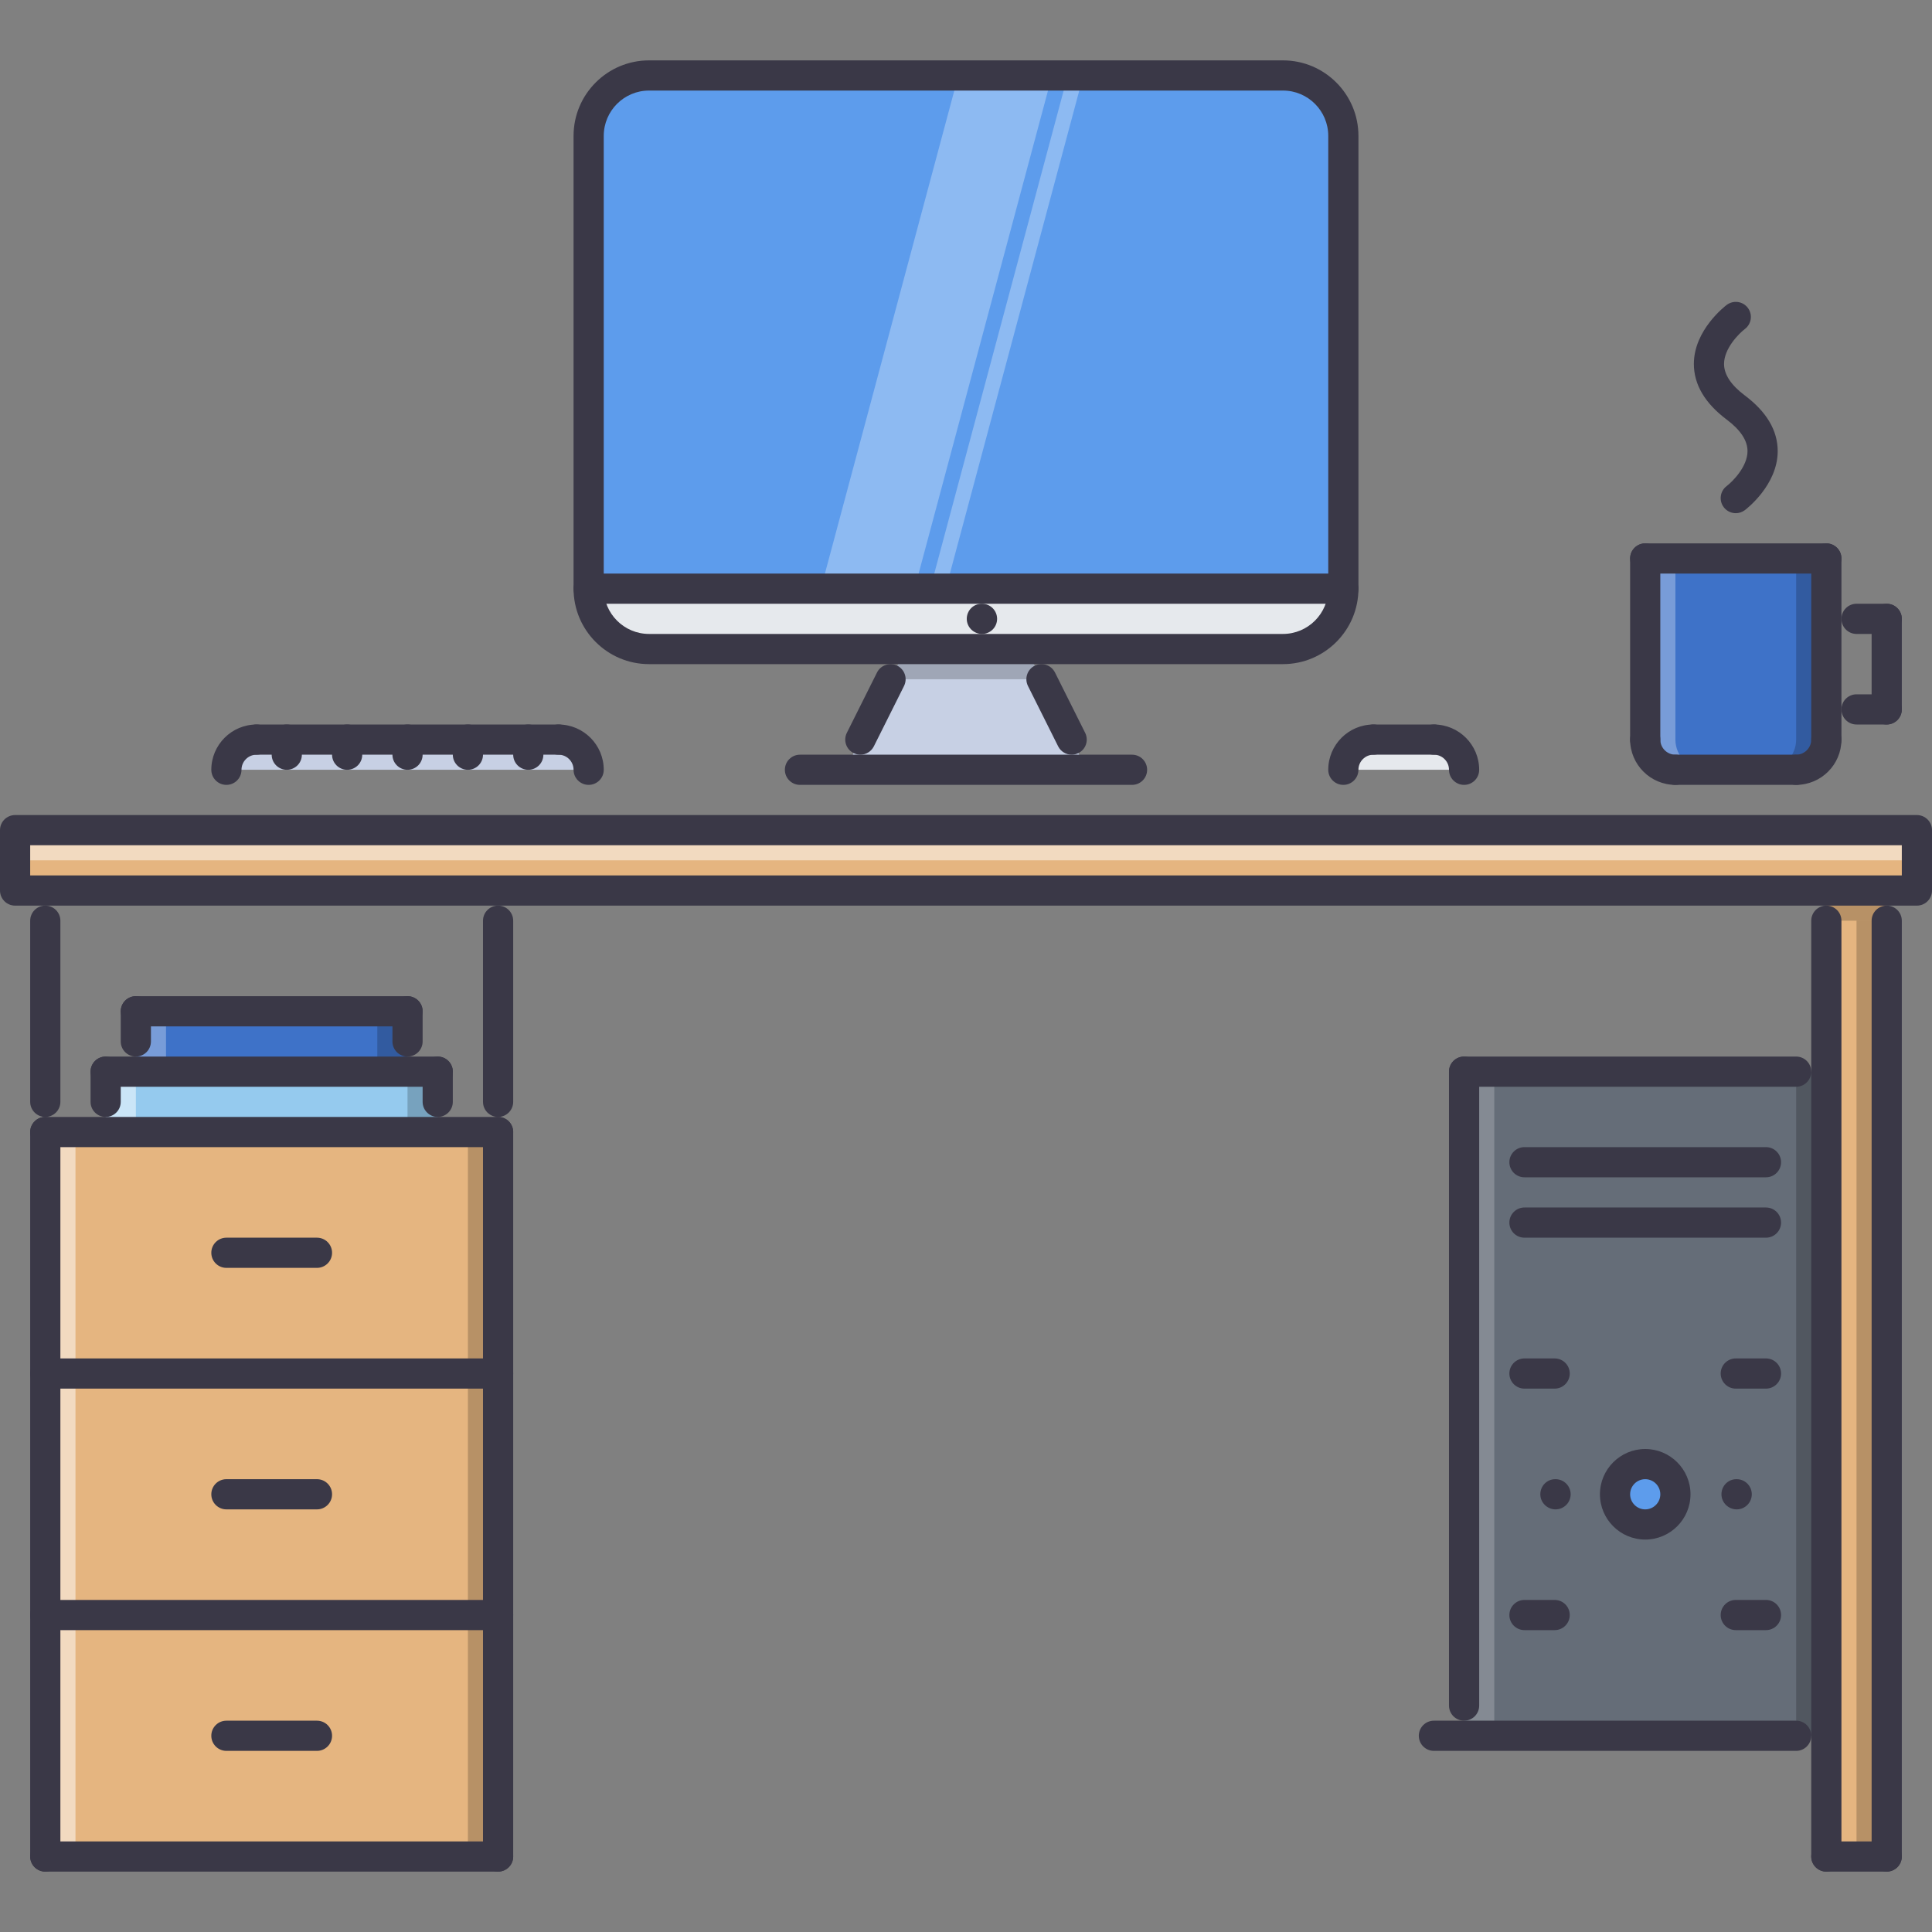 <?xml version="1.0"?>
<svg xmlns="http://www.w3.org/2000/svg" xmlns:xlink="http://www.w3.org/1999/xlink" version="1.1" id="Capa_1" x="0px" y="0px" viewBox="0 0 511.922 511.922" style="enable-background:new 0 0 511.922 511.922;" xml:space="preserve" width="512px" height="512px" class=""><rect x="0" y="0" width="511.922" height="511.922" fill="#808080" stroke="none"/><g><path style="fill:#C7D0E4" d="M147.978,195.97h-7.999h-15.997h-15.998H91.986H75.988h-7.999c-4.398,0-7.999,3.602-7.999,7.999l0,0  h95.985l0,0C155.977,199.571,152.375,195.97,147.978,195.97z" data-original="#CCD1D9" class="" data-old_color="#C8D1E4"/><path style="fill:#E6E9ED;" d="M379.941,195.97h-15.997c-4.397,0-7.999,3.602-7.999,7.999l0,0h31.995l0,0  C387.94,199.571,384.34,195.97,379.941,195.97z" data-original="#E6E9ED"/><polygon style="fill:#C7D0E4" points="271.958,171.974 287.956,203.969 223.966,203.969 239.963,171.974 " data-original="#CCD1D9" class="" data-old_color="#C8D1E4"/><path style="fill:#E6E9ED;" d="M171.974,171.974c-8.795,0-15.997-7.202-15.997-15.997h199.969c0,8.795-7.202,15.997-15.998,15.997  h-67.989h-31.995H171.974z" data-original="#E6E9ED"/><g style="opacity:0.2;">
	<polygon points="271.958,171.974 239.963,171.974 235.964,179.973 239.963,179.973 271.958,179.973 275.958,179.973  " data-original="#000000" class=""/>
</g><path style="fill:#5D9CEC;" d="M355.945,35.995v119.981H155.977V35.995c0-8.796,7.202-15.998,15.997-15.998h167.974  C348.743,19.997,355.945,27.199,355.945,35.995z" data-original="#5D9CEC"/><g>
	<polygon style="fill:#E5B580" points="499.923,235.964 499.923,491.924 483.926,491.924 483.926,459.93 483.926,283.956    483.926,235.964  " data-original="#FFD2A6" class="" data-old_color="#E5B47F"/>
	<polygon style="fill:#E5B580" points="507.922,219.966 507.922,235.964 499.923,235.964 483.926,235.964 131.98,235.964    11.999,235.964 4,235.964 4,219.966  " data-original="#FFD2A6" class="" data-old_color="#E5B47F"/>
</g><path style="fill:#3E72C8" d="M483.926,147.978v47.992c0,4.398-3.602,7.999-7.999,7.999h-31.995c-4.397,0-7.998-3.601-7.998-7.999  v-47.992H483.926z" data-original="#ED5565" class="" data-old_color="#ED5565"/><g style="opacity:0.3;">
	<path style="fill:#FFFFFF;" d="M443.932,195.97v-47.992h-7.998v47.992c0,4.398,3.601,7.999,7.998,7.999h7.999   C447.533,203.969,443.932,200.368,443.932,195.97z" data-original="#FFFFFF" class=""/>
</g><g style="opacity:0.2;">
	<path d="M475.927,195.97v-47.992h7.999v47.992c0,4.398-3.602,7.999-7.999,7.999h-7.999   C472.326,203.969,475.927,200.368,475.927,195.97z" data-original="#000000" class=""/>
</g><path style="fill:#5D9CEC;" d="M435.934,387.94c4.397,0,7.998,3.601,7.998,7.999c0,4.397-3.601,7.998-7.998,7.998  c-4.398,0-7.999-3.601-7.999-7.998C427.935,391.541,431.535,387.94,435.934,387.94z" data-original="#5D9CEC"/><path style="fill:#656D78" d="M387.94,451.931V283.956h95.985V459.93H387.94V451.931z M443.932,395.94  c0-4.398-3.601-7.999-7.998-7.999c-4.398,0-7.999,3.601-7.999,7.999c0,4.397,3.601,7.998,7.999,7.998  C440.331,403.938,443.932,400.337,443.932,395.94z" data-original="#656D78" class="active-path"/><g>
	<rect x="12.001" y="299.951" style="fill:#E5B580" width="119.98" height="63.989" data-original="#FFD2A6" class="" data-old_color="#E5B47F"/>
	<rect x="12.001" y="363.941" style="fill:#E5B580" width="119.98" height="63.99" data-original="#FFD2A6" class="" data-old_color="#E5B47F"/>
	<rect x="12.001" y="427.931" style="fill:#E5B580" width="119.98" height="63.99" data-original="#FFD2A6" class="" data-old_color="#E5B47F"/>
</g><rect x="35.991" y="267.961" style="fill:#3E72C8" width="71.988" height="15.997" data-original="#ED5565" class="" data-old_color="#ED5565"/><rect x="28.001" y="283.961" style="fill:#95CAEE" width="87.986" height="15.998" data-original="#FFCE54" class="" data-old_color="#67AFE0"/><g style="opacity:0.2;">
	<rect x="483.921" y="235.961" width="15.997" height="7.999" data-original="#000000" class=""/>
</g><g style="opacity:0.2;">
	<rect x="491.921" y="243.961" width="7.999" height="247.96" data-original="#000000" class=""/>
</g><g style="opacity:0.2;">
	<rect x="475.931" y="283.961" width="7.999" height="175.97" data-original="#000000" class=""/>
</g><g style="opacity:0.2;">
	<rect x="387.941" y="283.961" style="fill:#FFFFFF;" width="7.999" height="175.97" data-original="#FFFFFF" class=""/>
</g><g style="opacity:0.5;">
	<rect x="12.001" y="299.951" style="fill:#FFFFFF;" width="7.999" height="191.97" data-original="#FFFFFF" class=""/>
</g><g style="opacity:0.2;">
	<rect x="123.981" y="299.951" width="7.999" height="191.97" data-original="#000000" class=""/>
</g><g style="opacity:0.5;">
	<rect x="4.001" y="219.961" style="fill:#FFFFFF;" width="503.92" height="7.999" data-original="#FFFFFF" class=""/>
</g><g style="opacity:0.3;">
	<rect x="35.991" y="267.961" style="fill:#FFFFFF;" width="7.999" height="15.997" data-original="#FFFFFF" class=""/>
</g><g style="opacity:0.2;">
	<rect x="99.981" y="267.961" width="7.999" height="15.997" data-original="#000000" class=""/>
</g><g style="opacity:0.5;">
	<rect x="28.001" y="283.961" style="fill:#FFFFFF;" width="7.999" height="15.998" data-original="#FFFFFF" class=""/>
</g><g style="opacity:0.2;">
	<rect x="107.981" y="283.961" width="7.999" height="15.998" data-original="#000000" class=""/>
</g><g style="opacity:0.3;">
	<polygon style="fill:#FFFFFF;" points="217.506,155.977 242.338,155.977 278.762,19.997 253.938,19.997  " data-original="#FFFFFF" class=""/>
</g><g style="opacity:0.3;">
	<polygon style="fill:#FFFFFF;" points="246.478,155.977 250.618,155.977 287.05,19.997 282.91,19.997  " data-original="#FFFFFF" class=""/>
</g><g>
	<path style="fill:#3A3847" d="M507.922,239.963H4c-2.211,0-4-1.788-4-3.999v-15.998c0-2.21,1.789-3.999,4-3.999h503.922   c2.211,0,4,1.789,4,3.999v15.998C511.922,238.175,510.133,239.963,507.922,239.963z M7.999,231.965h495.924v-7.999H7.999V231.965z" data-original="#3A3847" class=""/>
	<path style="fill:#3A3847" d="M499.923,495.924c-2.21,0-3.999-1.789-3.999-4V243.963c0-2.211,1.789-4,3.999-4c2.211,0,4,1.789,4,4   v247.961C503.923,494.135,502.134,495.924,499.923,495.924z" data-original="#3A3847" class=""/>
	<path style="fill:#3A3847" d="M483.926,495.924c-2.211,0-4-1.789-4-4V243.963c0-2.211,1.789-4,4-4s3.999,1.789,3.999,4v247.961   C487.925,494.135,486.137,495.924,483.926,495.924z" data-original="#3A3847" class=""/>
	<path style="fill:#3A3847" d="M499.923,495.924h-15.997c-2.211,0-4-1.789-4-4c0-2.21,1.789-3.999,4-3.999h15.997   c2.211,0,4,1.789,4,3.999C503.923,494.135,502.134,495.924,499.923,495.924z" data-original="#3A3847" class=""/>
	<path style="fill:#3A3847" d="M475.927,463.929h-95.986c-2.21,0-3.999-1.789-3.999-3.999c0-2.211,1.789-4,3.999-4h95.985   c2.211,0,3.999,1.789,3.999,4C479.926,462.14,478.138,463.929,475.927,463.929z" data-original="#3A3847" class=""/>
	<path style="fill:#3A3847" d="M131.98,303.953H11.999c-2.21,0-4-1.789-4-3.999c0-2.211,1.789-4,4-4H131.98c2.21,0,4,1.789,4,4   C135.98,302.164,134.19,303.953,131.98,303.953z" data-original="#3A3847" class=""/>
	<path style="fill:#3A3847" d="M387.94,455.93c-2.211,0-3.999-1.789-3.999-3.999V283.956c0-2.21,1.788-3.999,3.999-3.999   s3.999,1.789,3.999,3.999v167.975C391.94,454.141,390.151,455.93,387.94,455.93z" data-original="#3A3847" class=""/>
	<path style="fill:#3A3847" d="M475.927,287.955h-87.986c-2.211,0-3.999-1.788-3.999-3.999c0-2.21,1.788-3.999,3.999-3.999h87.986   c2.211,0,3.999,1.789,3.999,3.999C479.926,286.167,478.138,287.955,475.927,287.955z" data-original="#3A3847" class=""/>
	<path style="fill:#3A3847" d="M467.928,311.952h-63.99c-2.21,0-3.999-1.789-3.999-3.999c0-2.211,1.789-4,3.999-4h63.99   c2.211,0,4,1.789,4,4C471.928,310.163,470.139,311.952,467.928,311.952z" data-original="#3A3847" class=""/>
	<path style="fill:#3A3847" d="M467.928,327.949h-63.99c-2.21,0-3.999-1.789-3.999-3.999c0-2.211,1.789-3.999,3.999-3.999h63.99   c2.211,0,4,1.788,4,3.999C471.928,326.16,470.139,327.949,467.928,327.949z" data-original="#3A3847" class=""/>
	<path style="fill:#3A3847" d="M435.934,407.938c-6.617,0-11.999-5.383-11.999-11.998c0-6.617,5.382-11.998,11.999-11.998   c6.615,0,11.998,5.381,11.998,11.998C447.932,402.555,442.549,407.938,435.934,407.938z M435.934,391.94c-2.203,0-4,1.797-4,4   c0,2.202,1.797,3.999,4,3.999c2.202,0,3.999-1.797,3.999-3.999C439.933,393.736,438.136,391.94,435.934,391.94z" data-original="#3A3847" class=""/>
	<path style="fill:#3A3847" d="M460.172,399.939c-2.211,0-4.039-1.789-4.039-3.999c0-2.211,1.75-4,3.953-4h0.086   c2.202,0,3.999,1.789,3.999,4C464.171,398.149,462.374,399.939,460.172,399.939z" data-original="#3A3847" class=""/>
	<path style="fill:#3A3847" d="M412.179,399.939c-2.21,0-4.038-1.789-4.038-3.999c0-2.211,1.75-4,3.952-4h0.086   c2.203,0,3.999,1.789,3.999,4C416.178,398.149,414.382,399.939,412.179,399.939z" data-original="#3A3847" class=""/>
	<path style="fill:#3A3847" d="M411.937,431.934h-7.999c-2.21,0-3.999-1.789-3.999-4c0-2.21,1.789-3.999,3.999-3.999h7.999   c2.211,0,3.999,1.789,3.999,3.999C415.936,430.145,414.148,431.934,411.937,431.934z" data-original="#3A3847" class=""/>
	<path style="fill:#3A3847" d="M467.928,431.934h-7.998c-2.211,0-4-1.789-4-4c0-2.21,1.789-3.999,4-3.999h7.998   c2.211,0,4,1.789,4,3.999C471.928,430.145,470.139,431.934,467.928,431.934z" data-original="#3A3847" class=""/>
	<path style="fill:#3A3847" d="M411.937,367.943h-7.999c-2.21,0-3.999-1.789-3.999-4c0-2.21,1.789-3.999,3.999-3.999h7.999   c2.211,0,3.999,1.789,3.999,3.999C415.936,366.154,414.148,367.943,411.937,367.943z" data-original="#3A3847" class=""/>
	<path style="fill:#3A3847" d="M467.928,367.943h-7.998c-2.211,0-4-1.789-4-4c0-2.21,1.789-3.999,4-3.999h7.998   c2.211,0,4,1.789,4,3.999C471.928,366.154,470.139,367.943,467.928,367.943z" data-original="#3A3847" class=""/>
	<path style="fill:#3A3847" d="M260.202,167.975c-2.21,0-4.038-1.789-4.038-4c0-2.21,1.75-3.999,3.952-3.999h0.086   c2.203,0,3.999,1.789,3.999,3.999C264.201,166.186,262.405,167.975,260.202,167.975z" data-original="#3A3847" class=""/>
	<path style="fill:#3A3847" d="M355.945,159.976H155.977c-2.211,0-4-1.789-4-3.999c0-2.211,1.789-4,4-4h199.969   c2.211,0,4,1.789,4,4C359.945,158.187,358.156,159.976,355.945,159.976z" data-original="#3A3847" class=""/>
	<path style="fill:#3A3847" d="M227.965,199.97c-0.601,0-1.21-0.137-1.789-0.422c-1.976-0.988-2.773-3.391-1.789-5.366   l7.999-15.998c0.992-1.977,3.398-2.758,5.367-1.789c1.976,0.988,2.772,3.391,1.789,5.366l-7.999,15.998   C230.84,199.161,229.426,199.97,227.965,199.97z" data-original="#3A3847" class=""/>
	<path style="fill:#3A3847" d="M283.957,199.97c-1.461,0-2.875-0.809-3.578-2.211l-7.999-15.998   c-0.983-1.976-0.188-4.378,1.789-5.366c1.984-0.977,4.374-0.188,5.366,1.789l7.999,15.998c0.984,1.976,0.188,4.378-1.789,5.366   C285.167,199.833,284.558,199.97,283.957,199.97z" data-original="#3A3847" class=""/>
	<path style="fill:#3A3847" d="M299.954,207.968h-87.986c-2.211,0-4-1.788-4-3.999s1.789-3.999,4-3.999h87.986   c2.21,0,3.999,1.788,3.999,3.999S302.164,207.968,299.954,207.968z" data-original="#3A3847" class=""/>
	<path style="fill:#3A3847" d="M339.947,175.973H171.974c-11.029,0-19.997-8.971-19.997-19.996V35.995   c0-11.026,8.968-19.997,19.997-19.997h167.974c11.03,0,19.998,8.971,19.998,19.997v119.981   C359.945,167.002,350.978,175.973,339.947,175.973z M171.974,23.996c-6.616,0-11.998,5.383-11.998,11.999v119.981   c0,6.616,5.382,11.998,11.998,11.998h167.974c6.617,0,11.999-5.382,11.999-11.998V35.995c0-6.616-5.382-11.999-11.999-11.999   H171.974z" data-original="#3A3847" class=""/>
	<path style="fill:#3A3847" d="M59.991,207.968c-2.211,0-4-1.788-4-3.999c0-6.616,5.382-11.998,11.998-11.998   c2.21,0,4,1.789,4,3.999c0,2.211-1.789,4-4,4c-2.203,0-4,1.792-4,3.999C63.99,206.18,62.202,207.968,59.991,207.968z" data-original="#3A3847" class=""/>
	<path style="fill:#3A3847" d="M155.977,207.968c-2.211,0-4-1.788-4-3.999c0-2.207-1.796-3.999-3.999-3.999c-2.211,0-4-1.789-4-4   c0-2.21,1.789-3.999,4-3.999c6.616,0,11.998,5.382,11.998,11.998C159.976,206.18,158.187,207.968,155.977,207.968z" data-original="#3A3847" class=""/>
	<path style="fill:#3A3847" d="M147.978,199.97H67.99c-2.21,0-4-1.789-4-4c0-2.21,1.789-3.999,4-3.999h79.988   c2.21,0,3.999,1.789,3.999,3.999C151.977,198.181,150.188,199.97,147.978,199.97z" data-original="#3A3847" class=""/>
	<path style="fill:#3A3847" d="M355.945,207.968c-2.211,0-3.999-1.788-3.999-3.999c0-6.616,5.382-11.998,11.998-11.998   c2.21,0,3.999,1.789,3.999,3.999c0,2.211-1.789,4-3.999,4c-2.203,0-3.999,1.792-3.999,3.999   C359.945,206.18,358.156,207.968,355.945,207.968z" data-original="#3A3847" class=""/>
	<path style="fill:#3A3847" d="M387.94,207.968c-2.211,0-3.999-1.788-3.999-3.999c0-2.207-1.797-3.999-4-3.999   c-2.21,0-3.999-1.789-3.999-4c0-2.21,1.789-3.999,3.999-3.999c6.616,0,11.998,5.382,11.998,11.998   C391.94,206.18,390.151,207.968,387.94,207.968z" data-original="#3A3847" class=""/>
	<path style="fill:#3A3847" d="M379.941,199.97h-15.997c-2.211,0-3.999-1.789-3.999-4c0-2.21,1.788-3.999,3.999-3.999h15.997   c2.211,0,4,1.789,4,3.999C383.941,198.181,382.152,199.97,379.941,199.97z" data-original="#3A3847" class=""/>
	<path style="fill:#3A3847" d="M131.98,495.924c-2.21,0-4-1.789-4-4v-191.97c0-2.211,1.789-4,4-4s4,1.789,4,4v191.97   C135.98,494.135,134.19,495.924,131.98,495.924z" data-original="#3A3847" class=""/>
	<path style="fill:#3A3847" d="M131.98,295.954c-2.21,0-4-1.788-4-3.999v-47.992c0-2.211,1.789-4,4-4s4,1.789,4,4v47.992   C135.98,294.166,134.19,295.954,131.98,295.954z" data-original="#3A3847" class=""/>
	<path style="fill:#3A3847" d="M11.999,295.954c-2.21,0-4-1.788-4-3.999v-47.992c0-2.211,1.789-4,4-4s4,1.789,4,4v47.992   C15.998,294.166,14.209,295.954,11.999,295.954z" data-original="#3A3847" class=""/>
	<path style="fill:#3A3847" d="M131.98,367.943H11.999c-2.21,0-4-1.789-4-4c0-2.21,1.789-3.999,4-3.999H131.98   c2.21,0,4,1.789,4,3.999C135.98,366.154,134.19,367.943,131.98,367.943z" data-original="#3A3847" class=""/>
	<path style="fill:#3A3847" d="M131.98,431.934H11.999c-2.21,0-4-1.789-4-4c0-2.21,1.789-3.999,4-3.999H131.98   c2.21,0,4,1.789,4,3.999C135.98,430.145,134.19,431.934,131.98,431.934z" data-original="#3A3847" class=""/>
	<path style="fill:#3A3847" d="M131.98,495.924H11.999c-2.21,0-4-1.789-4-4c0-2.21,1.789-3.999,4-3.999H131.98   c2.21,0,4,1.789,4,3.999C135.98,494.135,134.19,495.924,131.98,495.924z" data-original="#3A3847" class=""/>
	<path style="fill:#3A3847" d="M83.987,335.948H59.991c-2.211,0-4-1.789-4-3.999c0-2.211,1.789-4,4-4h23.996c2.211,0,4,1.789,4,4   C87.987,334.159,86.198,335.948,83.987,335.948z" data-original="#3A3847" class=""/>
	<path style="fill:#3A3847" d="M83.987,399.939H59.991c-2.211,0-4-1.789-4-3.999c0-2.211,1.789-4,4-4h23.996c2.211,0,4,1.789,4,4   C87.987,398.149,86.198,399.939,83.987,399.939z" data-original="#3A3847" class=""/>
	<path style="fill:#3A3847" d="M83.987,463.929H59.991c-2.211,0-4-1.789-4-3.999c0-2.211,1.789-4,4-4h23.996c2.211,0,4,1.789,4,4   C87.987,462.14,86.198,463.929,83.987,463.929z" data-original="#3A3847" class=""/>
	<path style="fill:#3A3847" d="M11.999,495.924c-2.21,0-4-1.789-4-4v-191.97c0-2.211,1.789-4,4-4s4,1.789,4,4v191.97   C15.998,494.135,14.209,495.924,11.999,495.924z" data-original="#3A3847" class=""/>
	<path style="fill:#3A3847" d="M115.982,287.955H27.996c-2.211,0-4-1.788-4-3.999c0-2.21,1.789-3.999,4-3.999h87.986   c2.211,0,4,1.789,4,3.999C119.982,286.167,118.193,287.955,115.982,287.955z" data-original="#3A3847" class=""/>
	<path style="fill:#3A3847" d="M115.982,295.954c-2.211,0-3.999-1.788-3.999-3.999v-7.999c0-2.21,1.788-3.999,3.999-3.999   s4,1.789,4,3.999v7.999C119.982,294.166,118.193,295.954,115.982,295.954z" data-original="#3A3847" class=""/>
	<path style="fill:#3A3847" d="M27.996,295.954c-2.211,0-4-1.788-4-3.999v-7.999c0-2.21,1.789-3.999,4-3.999   c2.21,0,3.999,1.789,3.999,3.999v7.999C31.995,294.166,30.207,295.954,27.996,295.954z" data-original="#3A3847" class=""/>
	<path style="fill:#3A3847" d="M107.983,271.958H35.995c-2.211,0-4-1.788-4-3.999s1.789-4,4-4h71.988c2.211,0,4,1.789,4,4   S110.194,271.958,107.983,271.958z" data-original="#3A3847" class=""/>
	<path style="fill:#3A3847" d="M107.983,279.957c-2.21,0-3.999-1.789-3.999-4v-7.998c0-2.211,1.789-4,3.999-4c2.211,0,4,1.789,4,4   v7.998C111.983,278.168,110.194,279.957,107.983,279.957z" data-original="#3A3847" class=""/>
	<path style="fill:#3A3847" d="M35.995,279.957c-2.211,0-4-1.789-4-4v-7.998c0-2.211,1.789-4,4-4c2.21,0,3.999,1.789,3.999,4v7.998   C39.994,278.168,38.205,279.957,35.995,279.957z" data-original="#3A3847" class=""/>
	<path style="fill:#3A3847" d="M75.988,203.969c-2.21,0-3.999-1.789-3.999-3.999v-4c0-2.21,1.789-3.999,3.999-3.999   c2.211,0,4,1.789,4,3.999v4C79.988,202.18,78.199,203.969,75.988,203.969z" data-original="#3A3847" class=""/>
	<path style="fill:#3A3847" d="M91.986,203.969c-2.211,0-4-1.789-4-3.999v-4c0-2.21,1.789-3.999,4-3.999   c2.21,0,3.999,1.789,3.999,3.999v4C95.985,202.18,94.197,203.969,91.986,203.969z" data-original="#3A3847" class=""/>
	<path style="fill:#3A3847" d="M107.983,203.969c-2.21,0-3.999-1.789-3.999-3.999v-4c0-2.21,1.789-3.999,3.999-3.999   c2.211,0,4,1.789,4,3.999v4C111.983,202.18,110.194,203.969,107.983,203.969z" data-original="#3A3847" class=""/>
	<path style="fill:#3A3847" d="M123.982,203.969c-2.211,0-4-1.789-4-3.999v-4c0-2.21,1.789-3.999,4-3.999   c2.21,0,3.999,1.789,3.999,3.999v4C127.981,202.18,126.192,203.969,123.982,203.969z" data-original="#3A3847" class=""/>
	<path style="fill:#3A3847" d="M139.979,203.969c-2.21,0-3.999-1.789-3.999-3.999v-4c0-2.21,1.789-3.999,3.999-3.999   c2.211,0,4,1.789,4,3.999v4C143.978,202.18,142.19,203.969,139.979,203.969z" data-original="#3A3847" class=""/>
	<path style="fill:#3A3847" d="M435.934,199.97c-2.211,0-4-1.789-4-4v-47.992c0-2.211,1.789-4,4-4c2.21,0,3.999,1.789,3.999,4   v47.992C439.933,198.181,438.144,199.97,435.934,199.97z" data-original="#3A3847" class=""/>
	<path style="fill:#3A3847" d="M443.932,207.968c-6.616,0-11.998-5.382-11.998-11.998c0-2.21,1.789-3.999,4-3.999   c2.21,0,3.999,1.789,3.999,3.999c0,2.207,1.796,4,3.999,4c2.211,0,4,1.788,4,3.999S446.143,207.968,443.932,207.968z" data-original="#3A3847" class=""/>
	<path style="fill:#3A3847" d="M483.926,199.97c-2.211,0-4-1.789-4-4v-47.992c0-2.211,1.789-4,4-4s3.999,1.789,3.999,4v47.992   C487.925,198.181,486.137,199.97,483.926,199.97z" data-original="#3A3847" class=""/>
	<path style="fill:#3A3847" d="M475.927,207.968c-2.21,0-3.999-1.788-3.999-3.999s1.789-3.999,3.999-3.999   c2.203,0,3.999-1.793,3.999-4c0-2.21,1.789-3.999,4-3.999s3.999,1.789,3.999,3.999   C487.925,202.586,482.543,207.968,475.927,207.968z" data-original="#3A3847" class=""/>
	<path style="fill:#3A3847" d="M483.926,151.977h-47.992c-2.211,0-4-1.789-4-3.999c0-2.211,1.789-4,4-4h47.992   c2.211,0,3.999,1.789,3.999,4C487.925,150.188,486.137,151.977,483.926,151.977z" data-original="#3A3847" class=""/>
	<path style="fill:#3A3847" d="M499.923,167.975h-7.999c-2.21,0-3.999-1.789-3.999-4c0-2.21,1.789-3.999,3.999-3.999h7.999   c2.211,0,4,1.789,4,3.999C503.923,166.186,502.134,167.975,499.923,167.975z" data-original="#3A3847" class=""/>
	<path style="fill:#3A3847" d="M499.923,191.971c-2.21,0-3.999-1.789-3.999-3.999v-23.997c0-2.21,1.789-3.999,3.999-3.999   c2.211,0,4,1.789,4,3.999v23.997C503.923,190.182,502.134,191.971,499.923,191.971z" data-original="#3A3847" class=""/>
	<path style="fill:#3A3847" d="M499.923,191.971h-7.999c-2.21,0-3.999-1.789-3.999-3.999c0-2.211,1.789-4,3.999-4h7.999   c2.211,0,4,1.789,4,4C503.923,190.182,502.134,191.971,499.923,191.971z" data-original="#3A3847" class=""/>
	<path style="fill:#3A3847" d="M459.93,135.98c-1.211,0-2.414-0.551-3.203-1.602c-1.32-1.762-0.969-4.265,0.797-5.593   c1.547-1.184,5.53-5.14,5.515-9.276c-0.008-2.792-1.866-5.593-5.507-8.326c-5.78-4.336-8.709-9.3-8.709-14.752   c0-9.007,8.35-15.377,8.709-15.643c1.766-1.315,4.265-0.979,5.601,0.801c1.32,1.766,0.961,4.273-0.805,5.597   c-1.53,1.168-5.522,5.129-5.507,9.272c0.008,2.793,1.867,5.593,5.507,8.327c5.78,4.335,8.71,9.299,8.71,14.751   c0,9.007-8.351,15.377-8.71,15.643C461.609,135.718,460.766,135.98,459.93,135.98z" data-original="#3A3847" class=""/>
	<path style="fill:#3A3847" d="M475.927,207.968h-31.995c-2.211,0-3.999-1.788-3.999-3.999s1.788-3.999,3.999-3.999h31.995   c2.211,0,3.999,1.788,3.999,3.999S478.138,207.968,475.927,207.968z" data-original="#3A3847" class=""/>
</g></g> </svg>
